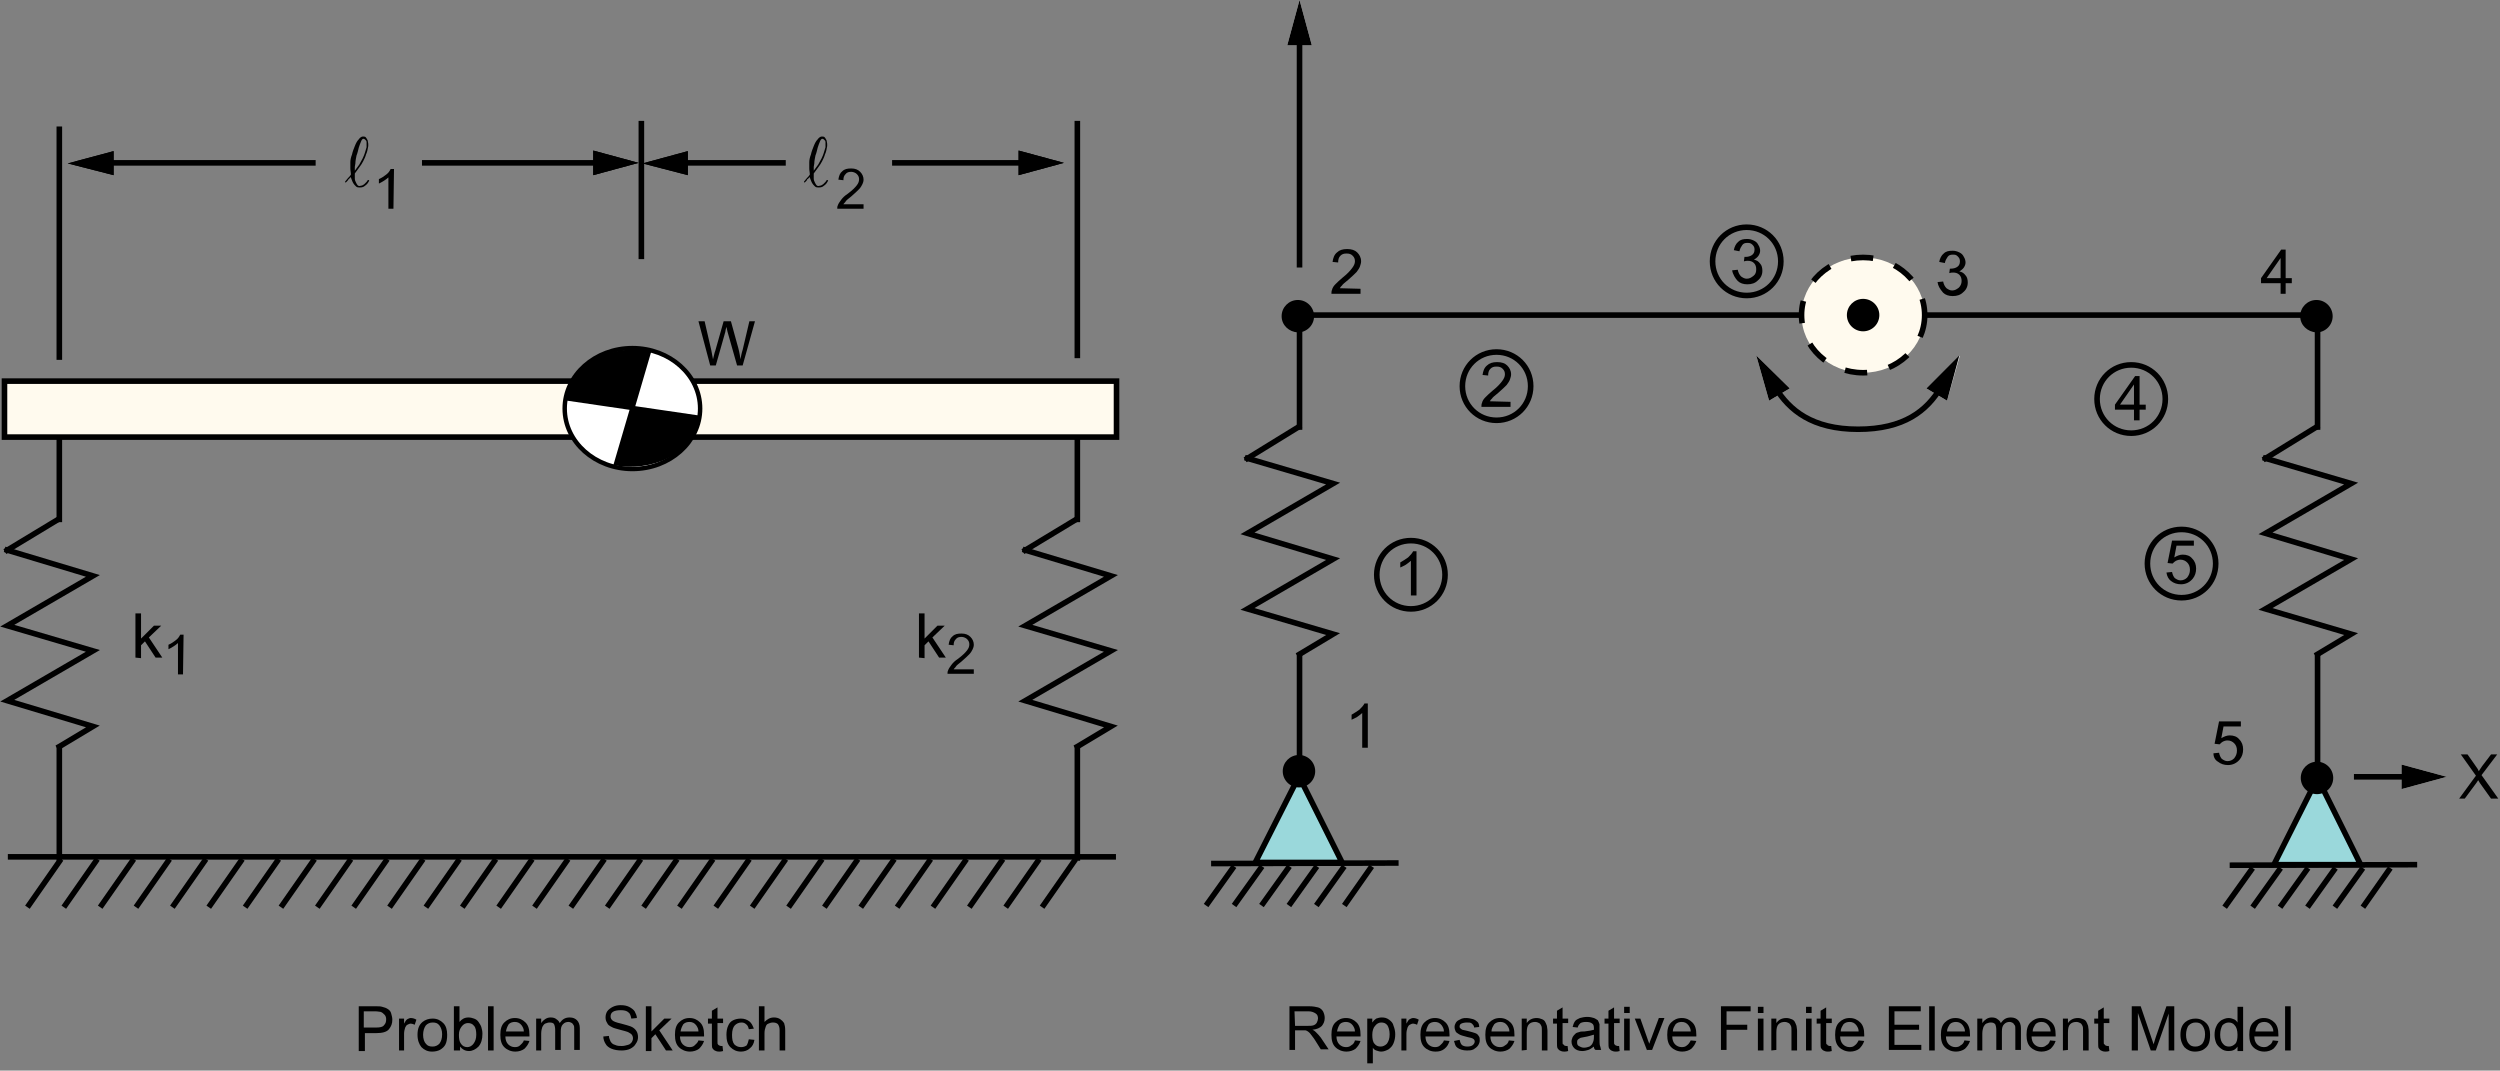 <?xml version="1.0" encoding="utf-8"?>
<!-- Generator: Adobe Illustrator 17.1.0, SVG Export Plug-In . SVG Version: 6.00 Build 0)  -->

<svg version="1.1" id="Layer_1" xmlns="http://www.w3.org/2000/svg" xmlns:xlink="http://www.w3.org/1999/xlink" x="0px" y="0px"
	 width="446.7px" height="191.3px" viewBox="0 0 446.7 191.3" enable-background="new 0 0 446.7 191.3" xml:space="preserve">
<rect x="0" y="0" width="446.7" height="191.3" fill="#808080" stroke="none"/>
<g enable-background="new    ">
	<path d="M230.4,187.7v-7.9h3.5c0.7,0,1.2,0.1,1.6,0.2s0.7,0.4,0.9,0.7c0.2,0.4,0.3,0.8,0.3,1.2c0,0.6-0.2,1-0.5,1.4
		c-0.4,0.4-0.9,0.6-1.7,0.7c0.3,0.1,0.5,0.3,0.6,0.4c0.3,0.3,0.6,0.6,0.9,1l1.4,2.1H236l-1-1.6c-0.3-0.5-0.6-0.8-0.8-1.1
		s-0.4-0.4-0.5-0.5c-0.2-0.1-0.3-0.2-0.5-0.2c-0.1,0-0.3,0-0.6,0h-1.2v3.5h-1V187.7z M231.4,183.3h2.2c0.5,0,0.8,0,1.1-0.1
		s0.5-0.3,0.6-0.5s0.2-0.5,0.2-0.7c0-0.4-0.1-0.7-0.4-0.9c-0.3-0.2-0.7-0.4-1.3-0.4h-2.5L231.4,183.3L231.4,183.3z"/>
	<path d="M242.1,185.9l1,0.1c-0.2,0.6-0.5,1-0.9,1.4c-0.4,0.3-1,0.5-1.6,0.5c-0.8,0-1.5-0.3-2-0.8s-0.7-1.2-0.7-2.2s0.2-1.7,0.7-2.2
		s1.1-0.8,1.9-0.8c0.8,0,1.4,0.3,1.9,0.8s0.7,1.2,0.7,2.2c0,0.1,0,0.1,0,0.3h-4.3c0,0.6,0.2,1.1,0.5,1.4c0.3,0.3,0.7,0.5,1.2,0.5
		c0.4,0,0.7-0.1,0.9-0.3C241.8,186.6,242,186.3,242.1,185.9z M238.9,184.3h3.2c0-0.5-0.2-0.8-0.4-1.1c-0.3-0.4-0.7-0.6-1.2-0.6
		c-0.4,0-0.8,0.1-1.1,0.4C239.1,183.5,239,183.8,238.9,184.3z"/>
	<path d="M244.3,189.9V182h0.9v0.7c0.2-0.3,0.4-0.5,0.7-0.7c0.3-0.1,0.6-0.2,1-0.2c0.5,0,0.9,0.1,1.3,0.4s0.7,0.6,0.8,1.1
		c0.2,0.5,0.3,1,0.3,1.5c0,0.6-0.1,1.1-0.3,1.6s-0.5,0.8-0.9,1.1c-0.4,0.2-0.8,0.4-1.3,0.4c-0.3,0-0.6-0.1-0.9-0.2s-0.5-0.3-0.6-0.5
		v2.8h-1V189.9z M245.2,184.9c0,0.7,0.1,1.3,0.4,1.6c0.3,0.4,0.7,0.5,1.1,0.5c0.4,0,0.8-0.2,1.1-0.5c0.3-0.4,0.5-0.9,0.5-1.7
		c0-0.7-0.2-1.3-0.4-1.6c-0.3-0.4-0.7-0.5-1.1-0.5c-0.4,0-0.8,0.2-1.1,0.6C245.4,183.6,245.2,184.2,245.2,184.9z"/>
	<path d="M250.4,187.7V182h0.9v0.9c0.2-0.4,0.4-0.7,0.6-0.8s0.4-0.2,0.6-0.2c0.3,0,0.7,0.1,1,0.3l-0.3,0.9c-0.2-0.1-0.5-0.2-0.7-0.2
		s-0.4,0.1-0.6,0.2c-0.2,0.1-0.3,0.3-0.4,0.5c-0.1,0.3-0.2,0.7-0.2,1.1v3H250.4z"/>
	<path d="M258,185.9l1,0.1c-0.2,0.6-0.4,1-0.9,1.4s-1,0.5-1.6,0.5c-0.8,0-1.5-0.3-2-0.8s-0.7-1.2-0.7-2.2s0.2-1.7,0.7-2.2
		s1.1-0.8,1.9-0.8s1.4,0.3,1.9,0.8s0.7,1.2,0.7,2.2c0,0.1,0,0.1,0,0.3h-4.3c0,0.6,0.2,1.1,0.5,1.4c0.3,0.3,0.7,0.5,1.2,0.5
		c0.4,0,0.7-0.1,0.9-0.3S257.9,186.3,258,185.9z M254.8,184.3h3.2c0-0.5-0.2-0.8-0.4-1.1c-0.3-0.4-0.7-0.6-1.2-0.6
		c-0.4,0-0.8,0.1-1.1,0.4C255,183.5,254.9,183.8,254.8,184.3z"/>
	<path d="M259.8,186l1-0.2c0.1,0.4,0.2,0.7,0.4,0.9c0.2,0.2,0.6,0.3,1,0.3s0.8-0.1,1-0.3s0.3-0.4,0.3-0.6c0-0.2-0.1-0.4-0.3-0.5
		c-0.1-0.1-0.5-0.2-1-0.3c-0.7-0.2-1.2-0.3-1.5-0.5s-0.5-0.3-0.6-0.5s-0.2-0.5-0.2-0.8s0.1-0.5,0.2-0.7s0.3-0.4,0.5-0.5
		s0.4-0.2,0.6-0.3c0.3-0.1,0.5-0.1,0.8-0.1c0.4,0,0.8,0.1,1.2,0.2c0.3,0.1,0.6,0.3,0.8,0.5c0.2,0.2,0.3,0.5,0.3,0.9l-0.9,0.1
		c0-0.3-0.2-0.5-0.4-0.7s-0.5-0.2-0.9-0.2s-0.8,0.1-1,0.2c-0.2,0.1-0.3,0.3-0.3,0.5c0,0.1,0,0.2,0.1,0.3s0.2,0.2,0.4,0.3
		c0.1,0,0.4,0.1,0.9,0.2c0.7,0.2,1.2,0.3,1.4,0.4c0.3,0.1,0.5,0.3,0.6,0.5c0.2,0.2,0.2,0.5,0.2,0.8s-0.1,0.6-0.3,0.9
		c-0.2,0.3-0.5,0.5-0.8,0.7c-0.4,0.2-0.8,0.2-1.2,0.2c-0.7,0-1.3-0.2-1.7-0.5S260,186.6,259.8,186z"/>
	<path d="M269.6,185.9l1,0.1c-0.2,0.6-0.5,1-0.9,1.4c-0.4,0.3-1,0.5-1.6,0.5c-0.8,0-1.5-0.3-2-0.8s-0.7-1.2-0.7-2.2s0.2-1.7,0.7-2.2
		s1.1-0.8,1.9-0.8s1.4,0.3,1.9,0.8s0.7,1.2,0.7,2.2c0,0.1,0,0.1,0,0.3h-4.3c0,0.6,0.2,1.1,0.5,1.4c0.3,0.3,0.7,0.5,1.2,0.5
		c0.4,0,0.7-0.1,0.9-0.3C269.3,186.6,269.5,186.3,269.6,185.9z M266.5,184.3h3.2c0-0.5-0.2-0.8-0.4-1.1c-0.3-0.4-0.7-0.6-1.2-0.6
		c-0.4,0-0.8,0.1-1.1,0.4C266.7,183.5,266.5,183.8,266.5,184.3z"/>
	<path d="M271.9,187.7V182h0.9v0.8c0.4-0.6,1-0.9,1.8-0.9c0.3,0,0.7,0.1,0.9,0.2c0.3,0.1,0.5,0.3,0.6,0.5s0.2,0.4,0.3,0.7
		c0,0.2,0.1,0.5,0.1,0.9v3.5h-1v-3.5c0-0.4,0-0.7-0.1-0.9s-0.2-0.4-0.4-0.5c-0.2-0.1-0.4-0.2-0.7-0.2c-0.4,0-0.8,0.1-1.1,0.4
		c-0.3,0.3-0.4,0.8-0.4,1.5v3.1L271.9,187.7L271.9,187.7z"/>
	<path d="M280.1,186.9l0.1,0.9c-0.3,0.1-0.5,0.1-0.7,0.1c-0.4,0-0.6-0.1-0.8-0.2c-0.2-0.1-0.3-0.3-0.4-0.4c-0.1-0.2-0.1-0.6-0.1-1.1
		v-3.3h-0.7V182h0.7v-1.4l1-0.6v2h1v0.8h-1v3.3c0,0.3,0,0.5,0.1,0.5s0.1,0.1,0.2,0.2c0.1,0,0.2,0.1,0.3,0.1
		C279.8,186.9,279.9,186.9,280.1,186.9z"/>
	<path d="M284.8,187c-0.4,0.3-0.7,0.5-1,0.6s-0.7,0.2-1.1,0.2c-0.6,0-1.1-0.2-1.4-0.5s-0.5-0.7-0.5-1.2c0-0.3,0.1-0.5,0.2-0.8
		c0.1-0.2,0.3-0.4,0.5-0.6s0.4-0.2,0.7-0.3c0.2-0.1,0.5-0.1,0.9-0.1c0.8-0.1,1.4-0.2,1.7-0.3c0-0.1,0-0.2,0-0.3
		c0-0.4-0.1-0.7-0.3-0.8c-0.2-0.2-0.6-0.3-1.1-0.3s-0.8,0.1-1,0.2c-0.2,0.2-0.4,0.4-0.5,0.8l-0.9-0.1c0.1-0.4,0.2-0.7,0.4-1
		s0.5-0.4,0.9-0.6c0.4-0.1,0.8-0.2,1.3-0.2s0.9,0.1,1.2,0.2s0.5,0.3,0.7,0.4c0.1,0.2,0.2,0.4,0.3,0.7c0,0.2,0,0.5,0,0.9v1.3
		c0,0.9,0,1.5,0.1,1.7s0.1,0.5,0.2,0.7h-1C284.9,187.5,284.8,187.3,284.8,187z M284.7,184.9c-0.4,0.1-0.9,0.3-1.6,0.4
		c-0.4,0.1-0.7,0.1-0.8,0.2c-0.2,0.1-0.3,0.2-0.4,0.3s-0.1,0.3-0.1,0.5c0,0.3,0.1,0.5,0.3,0.6s0.5,0.3,0.9,0.3s0.7-0.1,1-0.2
		c0.3-0.2,0.5-0.4,0.6-0.7c0.1-0.2,0.2-0.5,0.2-1v-0.4H284.7z"/>
	<path d="M289.3,186.9l0.1,0.9c-0.3,0.1-0.5,0.1-0.7,0.1c-0.4,0-0.6-0.1-0.8-0.2c-0.2-0.1-0.3-0.3-0.4-0.4c-0.1-0.2-0.1-0.6-0.1-1.1
		v-3.3h-0.7V182h0.7v-1.4l1-0.6v2h1v0.8h-1v3.3c0,0.3,0,0.5,0.1,0.5c0,0.1,0.1,0.1,0.2,0.2c0.1,0,0.2,0.1,0.3,0.1
		C289,186.9,289.1,186.9,289.3,186.9z"/>
	<path d="M290.2,181v-1.1h1v1.1H290.2z M290.2,187.7V182h1v5.7H290.2z"/>
	<path d="M294.3,187.7l-2.2-5.7h1l1.2,3.4c0.1,0.4,0.3,0.8,0.4,1.1c0.1-0.3,0.2-0.7,0.4-1.1l1.3-3.5h1l-2.2,5.7h-0.9V187.7z"/>
	<path d="M302.1,185.9l1,0.1c-0.2,0.6-0.5,1-0.9,1.4c-0.4,0.3-1,0.5-1.6,0.5c-0.8,0-1.5-0.3-2-0.8s-0.7-1.2-0.7-2.2s0.2-1.7,0.7-2.2
		s1.1-0.8,1.9-0.8s1.4,0.3,1.9,0.8s0.7,1.2,0.7,2.2c0,0.1,0,0.1,0,0.3h-4.3c0,0.6,0.2,1.1,0.5,1.4c0.3,0.3,0.7,0.5,1.2,0.5
		c0.4,0,0.7-0.1,0.9-0.3C301.7,186.6,301.9,186.3,302.1,185.9z M298.9,184.3h3.2c0-0.5-0.2-0.8-0.4-1.1c-0.3-0.4-0.7-0.6-1.2-0.6
		c-0.4,0-0.8,0.1-1.1,0.4C299.1,183.5,298.9,183.8,298.9,184.3z"/>
	<path d="M307.5,187.7v-7.9h5.3v0.9h-4.3v2.4h3.7v0.9h-3.7v3.6h-1V187.7z"/>
	<path d="M314.1,181v-1.1h1v1.1H314.1z M314.1,187.7V182h1v5.7H314.1z"/>
	<path d="M316.5,187.7V182h0.9v0.8c0.4-0.6,1-0.9,1.8-0.9c0.3,0,0.7,0.1,0.9,0.2c0.3,0.1,0.5,0.3,0.6,0.5s0.2,0.4,0.3,0.7
		c0,0.2,0.1,0.5,0.1,0.9v3.5h-1v-3.5c0-0.4,0-0.7-0.1-0.9s-0.2-0.4-0.4-0.5c-0.2-0.1-0.4-0.2-0.7-0.2c-0.4,0-0.8,0.1-1.1,0.4
		c-0.3,0.3-0.4,0.8-0.4,1.5v3.1L316.5,187.7L316.5,187.7z"/>
	<path d="M322.7,181v-1.1h1v1.1H322.7z M322.7,187.7V182h1v5.7H322.7z"/>
	<path d="M327.2,186.9l0.1,0.9c-0.3,0.1-0.5,0.1-0.7,0.1c-0.4,0-0.6-0.1-0.8-0.2c-0.2-0.1-0.3-0.3-0.4-0.4s-0.1-0.6-0.1-1.1v-3.3
		h-0.7V182h0.7v-1.4l1-0.6v2h1v0.8h-1v3.3c0,0.3,0,0.5,0.1,0.5s0.1,0.1,0.2,0.2c0.1,0,0.2,0.1,0.3,0.1
		C326.9,186.9,327,186.9,327.2,186.9z"/>
	<path d="M332.1,185.9l1,0.1c-0.2,0.6-0.5,1-0.9,1.4c-0.4,0.3-1,0.5-1.6,0.5c-0.8,0-1.5-0.3-2-0.8s-0.7-1.2-0.7-2.2s0.2-1.7,0.7-2.2
		s1.1-0.8,1.9-0.8s1.4,0.3,1.9,0.8s0.7,1.2,0.7,2.2c0,0.1,0,0.1,0,0.3h-4.3c0,0.6,0.2,1.1,0.5,1.4c0.3,0.3,0.7,0.5,1.2,0.5
		c0.4,0,0.7-0.1,0.9-0.3C331.7,186.6,331.9,186.3,332.1,185.9z M328.9,184.3h3.2c0-0.5-0.2-0.8-0.4-1.1c-0.3-0.4-0.7-0.6-1.2-0.6
		c-0.4,0-0.8,0.1-1.1,0.4C329.1,183.5,328.9,183.8,328.9,184.3z"/>
	<path d="M337.5,187.7v-7.9h5.7v0.9h-4.7v2.4h4.4v0.9h-4.4v2.7h4.8v0.9h-5.8V187.7z"/>
	<path d="M344.7,187.7v-7.9h1v7.9H344.7z"/>
	<path d="M351,185.9l1,0.1c-0.2,0.6-0.5,1-0.9,1.4c-0.4,0.3-1,0.5-1.6,0.5c-0.8,0-1.5-0.3-2-0.8s-0.7-1.2-0.7-2.2s0.2-1.7,0.7-2.2
		s1.1-0.8,1.9-0.8s1.4,0.3,1.9,0.8s0.7,1.2,0.7,2.2c0,0.1,0,0.1,0,0.3h-4.3c0,0.6,0.2,1.1,0.5,1.4c0.3,0.3,0.7,0.5,1.2,0.5
		c0.4,0,0.7-0.1,0.9-0.3C350.7,186.6,350.9,186.3,351,185.9z M347.9,184.3h3.2c0-0.5-0.2-0.8-0.4-1.1c-0.3-0.4-0.7-0.6-1.2-0.6
		c-0.4,0-0.8,0.1-1.1,0.4C348.1,183.5,347.9,183.8,347.9,184.3z"/>
	<path d="M353.3,187.7V182h0.9v0.8c0.2-0.3,0.4-0.5,0.7-0.7c0.3-0.2,0.6-0.3,1-0.3s0.8,0.1,1,0.3c0.3,0.2,0.5,0.4,0.6,0.7
		c0.5-0.7,1-1,1.8-1c0.6,0,1,0.2,1.3,0.5s0.5,0.8,0.5,1.4v3.9h-1V184c0-0.4,0-0.7-0.1-0.8s-0.2-0.3-0.3-0.4
		c-0.2-0.1-0.4-0.2-0.6-0.2c-0.4,0-0.7,0.1-1,0.4c-0.3,0.3-0.4,0.7-0.4,1.3v3.3h-1V184c0-0.4-0.1-0.8-0.2-1
		c-0.2-0.2-0.4-0.3-0.8-0.3c-0.3,0-0.5,0.1-0.8,0.2c-0.2,0.1-0.4,0.4-0.5,0.6c-0.1,0.3-0.2,0.7-0.2,1.2v3H353.3z"/>
	<path d="M366.3,185.9l1,0.1c-0.2,0.6-0.5,1-0.9,1.4c-0.4,0.3-1,0.5-1.6,0.5c-0.8,0-1.5-0.3-2-0.8s-0.7-1.2-0.7-2.2s0.2-1.7,0.7-2.2
		s1.1-0.8,1.9-0.8s1.4,0.3,1.9,0.8s0.7,1.2,0.7,2.2c0,0.1,0,0.1,0,0.3H363c0,0.6,0.2,1.1,0.5,1.4c0.3,0.3,0.7,0.5,1.2,0.5
		c0.4,0,0.7-0.1,0.9-0.3C366,186.6,366.2,186.3,366.3,185.9z M363.2,184.3h3.2c0-0.5-0.2-0.8-0.4-1.1c-0.3-0.4-0.7-0.6-1.2-0.6
		c-0.4,0-0.8,0.1-1.1,0.4C363.4,183.5,363.2,183.8,363.2,184.3z"/>
	<path d="M368.6,187.7V182h0.9v0.8c0.4-0.6,1-0.9,1.8-0.9c0.3,0,0.7,0.1,0.9,0.2c0.3,0.1,0.5,0.3,0.6,0.5s0.2,0.4,0.3,0.7
		c0,0.2,0.1,0.5,0.1,0.9v3.5h-1v-3.5c0-0.4,0-0.7-0.1-0.9s-0.2-0.4-0.4-0.5c-0.2-0.1-0.4-0.2-0.7-0.2c-0.4,0-0.8,0.1-1.1,0.4
		c-0.3,0.3-0.4,0.8-0.4,1.5v3.1L368.6,187.7L368.6,187.7z"/>
	<path d="M376.8,186.9l0.1,0.9c-0.3,0.1-0.5,0.1-0.7,0.1c-0.4,0-0.6-0.1-0.8-0.2c-0.2-0.1-0.3-0.3-0.4-0.4s-0.1-0.6-0.1-1.1v-3.3
		h-0.7V182h0.7v-1.4l1-0.6v2h1v0.8h-1v3.3c0,0.3,0,0.5,0.1,0.5s0.1,0.1,0.2,0.2c0.1,0,0.2,0.1,0.3,0.1
		C376.5,186.9,376.6,186.9,376.8,186.9z"/>
	<path d="M380.9,187.7v-7.9h1.6l1.9,5.6c0.2,0.5,0.3,0.9,0.4,1.2c0.1-0.3,0.2-0.7,0.4-1.3l1.9-5.5h1.4v7.9h-1v-6.6l-2.3,6.6h-0.9
		L382,181v6.7H380.9z"/>
	<path d="M389.6,184.9c0-1.1,0.3-1.8,0.9-2.3c0.5-0.4,1.1-0.6,1.8-0.6c0.8,0,1.4,0.3,1.9,0.8s0.7,1.2,0.7,2.1c0,0.7-0.1,1.3-0.3,1.7
		c-0.2,0.4-0.5,0.7-1,1c-0.4,0.2-0.9,0.3-1.4,0.3c-0.8,0-1.4-0.3-1.9-0.8C389.9,186.6,389.6,185.9,389.6,184.9z M390.6,184.9
		c0,0.7,0.2,1.3,0.5,1.6c0.3,0.4,0.7,0.5,1.2,0.5s0.9-0.2,1.2-0.5c0.3-0.4,0.5-0.9,0.5-1.7c0-0.7-0.2-1.2-0.5-1.6
		c-0.3-0.4-0.7-0.5-1.2-0.5s-0.9,0.2-1.2,0.5S390.6,184.2,390.6,184.9z"/>
	<path d="M399.8,187.7V187c-0.4,0.6-0.9,0.8-1.6,0.8c-0.5,0-0.9-0.1-1.3-0.4s-0.7-0.6-0.9-1c-0.2-0.5-0.3-1-0.3-1.5
		c0-0.6,0.1-1.1,0.3-1.5c0.2-0.5,0.5-0.8,0.9-1.1c0.4-0.2,0.8-0.4,1.3-0.4c0.3,0,0.7,0.1,0.9,0.2c0.3,0.1,0.5,0.3,0.7,0.6v-2.8h1
		v7.9h-1V187.7z M396.7,184.9c0,0.7,0.2,1.3,0.5,1.6c0.3,0.4,0.7,0.5,1.1,0.5s0.8-0.2,1.1-0.5s0.4-0.9,0.4-1.6
		c0-0.8-0.2-1.4-0.5-1.7c-0.3-0.4-0.7-0.5-1.1-0.5s-0.8,0.2-1.1,0.5C396.9,183.6,396.7,184.1,396.7,184.9z"/>
	<path d="M406.1,185.9l1,0.1c-0.2,0.6-0.5,1-0.9,1.4c-0.4,0.3-1,0.5-1.6,0.5c-0.8,0-1.5-0.3-2-0.8s-0.7-1.2-0.7-2.2s0.2-1.7,0.7-2.2
		s1.1-0.8,1.9-0.8s1.4,0.3,1.9,0.8s0.7,1.2,0.7,2.2c0,0.1,0,0.1,0,0.3h-4.3c0,0.6,0.2,1.1,0.5,1.4c0.3,0.3,0.7,0.5,1.2,0.5
		c0.4,0,0.7-0.1,0.9-0.3C405.8,186.6,406,186.3,406.1,185.9z M403,184.3h3.2c0-0.5-0.2-0.8-0.4-1.1c-0.3-0.4-0.7-0.6-1.2-0.6
		c-0.4,0-0.8,0.1-1.1,0.4C403.2,183.5,403,183.8,403,184.3z"/>
	<path d="M408.3,187.7v-7.9h1v7.9H408.3z"/>
</g>
<g enable-background="new    ">
	<path d="M64.1,187.7v-7.9h3c0.5,0,0.9,0,1.2,0.1c0.4,0.1,0.7,0.2,1,0.4s0.5,0.4,0.6,0.8s0.2,0.7,0.2,1.1c0,0.7-0.2,1.2-0.6,1.7
		s-1.2,0.7-2.3,0.7h-2v3.2h-1.1V187.7z M65.2,183.6h2c0.7,0,1.2-0.1,1.4-0.4c0.3-0.3,0.4-0.6,0.4-1.1c0-0.3-0.1-0.6-0.3-0.8
		c-0.2-0.2-0.4-0.4-0.7-0.5c-0.2,0-0.5-0.1-1-0.1h-2v2.9H65.2z"/>
	<path d="M71.3,187.7V182h0.9v0.9c0.2-0.4,0.4-0.7,0.6-0.8s0.4-0.2,0.6-0.2c0.3,0,0.7,0.1,1,0.3l-0.3,0.9c-0.2-0.1-0.5-0.2-0.7-0.2
		s-0.4,0.1-0.6,0.2c-0.2,0.1-0.3,0.3-0.4,0.5c-0.1,0.3-0.2,0.7-0.2,1.1v3H71.3z"/>
	<path d="M74.6,184.9c0-1.1,0.3-1.8,0.9-2.3c0.5-0.4,1.1-0.6,1.8-0.6c0.8,0,1.4,0.3,1.9,0.8s0.7,1.2,0.7,2.1c0,0.7-0.1,1.3-0.3,1.7
		c-0.2,0.4-0.5,0.7-1,1c-0.4,0.2-0.9,0.3-1.4,0.3c-0.8,0-1.4-0.3-1.9-0.8C74.9,186.6,74.6,185.9,74.6,184.9z M75.6,184.9
		c0,0.7,0.2,1.3,0.5,1.6c0.3,0.4,0.7,0.5,1.2,0.5s0.9-0.2,1.2-0.5c0.3-0.4,0.5-0.9,0.5-1.7c0-0.7-0.2-1.2-0.5-1.6s-0.7-0.5-1.2-0.5
		s-0.9,0.2-1.2,0.5C75.8,183.6,75.6,184.2,75.6,184.9z"/>
	<path d="M82,187.7h-0.9v-7.9h1v2.8c0.4-0.5,0.9-0.8,1.6-0.8c0.4,0,0.7,0.1,1,0.2s0.6,0.3,0.8,0.6c0.2,0.3,0.4,0.6,0.5,0.9
		c0.1,0.4,0.2,0.7,0.2,1.2c0,1-0.2,1.7-0.7,2.3c-0.5,0.5-1.1,0.8-1.7,0.8c-0.7,0-1.2-0.3-1.6-0.8v0.7H82z M82,184.9
		c0,0.7,0.1,1.2,0.3,1.5c0.3,0.5,0.7,0.7,1.2,0.7c0.4,0,0.8-0.2,1.1-0.6c0.3-0.4,0.5-0.9,0.5-1.6c0-0.7-0.1-1.3-0.4-1.6
		c-0.3-0.4-0.7-0.5-1.1-0.5s-0.8,0.2-1.1,0.6S82,184.2,82,184.9z"/>
	<path d="M87.2,187.7v-7.9h1v7.9H87.2z"/>
	<path d="M93.6,185.9l1,0.1c-0.2,0.6-0.5,1-0.9,1.4c-0.4,0.3-1,0.5-1.6,0.5c-0.8,0-1.5-0.3-2-0.8s-0.7-1.2-0.7-2.2s0.2-1.7,0.7-2.2
		s1.1-0.8,1.9-0.8s1.4,0.3,1.9,0.8s0.7,1.2,0.7,2.2c0,0.1,0,0.1,0,0.3h-4.3c0,0.6,0.2,1.1,0.5,1.4c0.3,0.3,0.7,0.5,1.2,0.5
		c0.4,0,0.7-0.1,0.9-0.3S93.5,186.3,93.6,185.9z M90.4,184.3h3.2c0-0.5-0.2-0.8-0.4-1.1c-0.3-0.4-0.7-0.6-1.2-0.6
		c-0.4,0-0.8,0.1-1.1,0.4C90.6,183.5,90.5,183.8,90.4,184.3z"/>
	<path d="M95.8,187.7V182h0.9v0.8c0.2-0.3,0.4-0.5,0.7-0.7c0.3-0.2,0.6-0.3,1-0.3s0.8,0.1,1,0.3c0.3,0.2,0.5,0.4,0.6,0.7
		c0.5-0.7,1-1,1.8-1c0.6,0,1,0.2,1.3,0.5s0.5,0.8,0.5,1.4v3.9h-1V184c0-0.4,0-0.7-0.1-0.8c-0.1-0.2-0.2-0.3-0.3-0.4
		c-0.2-0.1-0.4-0.2-0.6-0.2c-0.4,0-0.7,0.1-1,0.4c-0.3,0.3-0.4,0.7-0.4,1.3v3.3h-1V184c0-0.4-0.1-0.8-0.2-1s-0.4-0.3-0.8-0.3
		c-0.3,0-0.5,0.1-0.8,0.2c-0.2,0.1-0.4,0.4-0.5,0.6c-0.1,0.3-0.2,0.7-0.2,1.2v3H95.8z"/>
	<path d="M107.8,185.2l1-0.1c0,0.4,0.2,0.7,0.3,1c0.2,0.3,0.4,0.5,0.8,0.6c0.4,0.2,0.8,0.2,1.2,0.2c0.4,0,0.7-0.1,1.1-0.2
		s0.5-0.3,0.7-0.5c0.1-0.2,0.2-0.4,0.2-0.7c0-0.2-0.1-0.5-0.2-0.6c-0.1-0.2-0.4-0.3-0.7-0.5c-0.2-0.1-0.7-0.2-1.4-0.4
		s-1.2-0.3-1.5-0.5c-0.4-0.2-0.7-0.4-0.8-0.7c-0.2-0.3-0.3-0.6-0.3-1s0.1-0.8,0.3-1.1c0.2-0.3,0.6-0.6,1-0.8s0.9-0.3,1.4-0.3
		c0.6,0,1.1,0.1,1.5,0.3s0.8,0.5,1,0.8c0.2,0.4,0.4,0.8,0.4,1.2l-1,0.1c-0.1-0.5-0.2-0.9-0.5-1.1c-0.3-0.3-0.8-0.4-1.4-0.4
		s-1.1,0.1-1.4,0.3s-0.4,0.5-0.4,0.8s0.1,0.5,0.3,0.7c0.2,0.2,0.7,0.4,1.6,0.6c0.8,0.2,1.4,0.4,1.7,0.5c0.5,0.2,0.8,0.5,1,0.8
		s0.3,0.7,0.3,1.1c0,0.4-0.1,0.8-0.4,1.2c-0.2,0.4-0.6,0.7-1,0.9s-1,0.3-1.5,0.3c-0.7,0-1.3-0.1-1.8-0.3s-0.9-0.5-1.1-0.9
		C108,186.2,107.8,185.7,107.8,185.2z"/>
	<path d="M115.4,187.7v-7.9h1v4.5l2.3-2.3h1.3l-2.2,2.1l2.4,3.6H119l-1.9-2.9l-0.7,0.7v2.3h-1V187.7z"/>
	<path d="M124.8,185.9l1,0.1c-0.2,0.6-0.5,1-0.9,1.4c-0.4,0.3-1,0.5-1.6,0.5c-0.8,0-1.5-0.3-2-0.8s-0.7-1.2-0.7-2.2s0.2-1.7,0.7-2.2
		s1.1-0.8,1.9-0.8s1.4,0.3,1.9,0.8s0.7,1.2,0.7,2.2c0,0.1,0,0.1,0,0.3h-4.3c0,0.6,0.2,1.1,0.5,1.4c0.3,0.3,0.7,0.5,1.2,0.5
		c0.4,0,0.7-0.1,0.9-0.3S124.7,186.3,124.8,185.9z M121.6,184.3h3.2c0-0.5-0.2-0.8-0.4-1.1c-0.3-0.4-0.7-0.6-1.2-0.6
		c-0.4,0-0.8,0.1-1.1,0.4C121.8,183.5,121.7,183.8,121.6,184.3z"/>
	<path d="M129.1,186.9l0.1,0.9c-0.3,0.1-0.5,0.1-0.7,0.1c-0.4,0-0.6-0.1-0.8-0.2c-0.2-0.1-0.3-0.3-0.4-0.4s-0.1-0.6-0.1-1.1v-3.3
		h-0.7V182h0.7v-1.4l1-0.6v2h1v0.8h-1v3.3c0,0.3,0,0.5,0.1,0.5c0,0.1,0.1,0.1,0.2,0.2c0.1,0,0.2,0.1,0.3,0.1
		C128.8,186.9,129,186.9,129.1,186.9z"/>
	<path d="M133.8,185.7l1,0.1c-0.1,0.7-0.4,1.2-0.8,1.5c-0.4,0.4-1,0.6-1.6,0.6c-0.8,0-1.4-0.3-1.9-0.8s-0.7-1.2-0.7-2.2
		c0-0.6,0.1-1.2,0.3-1.6c0.2-0.5,0.5-0.8,0.9-1s0.9-0.3,1.4-0.3c0.6,0,1.1,0.2,1.5,0.5s0.6,0.8,0.8,1.3l-0.9,0.1
		c-0.1-0.4-0.2-0.7-0.5-0.9c-0.2-0.2-0.5-0.3-0.8-0.3c-0.5,0-0.9,0.2-1.2,0.5s-0.5,0.9-0.5,1.7s0.1,1.3,0.4,1.7
		c0.3,0.3,0.7,0.5,1.2,0.5c0.4,0,0.7-0.1,1-0.3C133.6,186.5,133.7,186.1,133.8,185.7z"/>
	<path d="M135.6,187.7v-7.9h1v2.8c0.5-0.5,1-0.8,1.7-0.8c0.4,0,0.8,0.1,1.1,0.3s0.5,0.4,0.7,0.7c0.1,0.3,0.2,0.7,0.2,1.3v3.6h-1
		v-3.6c0-0.5-0.1-0.8-0.3-1.1c-0.2-0.2-0.5-0.3-0.9-0.3c-0.3,0-0.6,0.1-0.8,0.2c-0.3,0.1-0.4,0.3-0.5,0.6s-0.2,0.6-0.2,1.1v3.1
		L135.6,187.7L135.6,187.7z"/>
</g>
<g>
	<g enable-background="new    ">
		<path d="M126.9,65.3l-2.1-7.9h1.1l1.2,5.2c0.1,0.5,0.2,1.1,0.3,1.6c0.2-0.8,0.3-1.3,0.4-1.5l1.5-5.3h1.3l1.1,4
			c0.3,1,0.5,1.9,0.6,2.8c0.1-0.5,0.2-1.1,0.4-1.7l1.2-5.1h1l-2.2,7.9h-1l-1.7-6c-0.1-0.5-0.2-0.8-0.2-0.9c-0.1,0.4-0.2,0.7-0.2,0.9
			l-1.7,6H126.9z"/>
	</g>
	<g>
		<line fill="none" stroke="#000000" x1="1.4" y1="153.1" x2="199.4" y2="153.1"/>
		<g>
			<line fill="none" stroke="#000000" x1="50.2" y1="162.1" x2="56.2" y2="153.5"/>
			<line fill="none" stroke="#000000" x1="56.7" y1="162.1" x2="62.7" y2="153.5"/>
			<line fill="none" stroke="#000000" x1="63.2" y1="162.1" x2="69.2" y2="153.5"/>
			<line fill="none" stroke="#000000" x1="69.6" y1="162.1" x2="75.6" y2="153.5"/>
			<line fill="none" stroke="#000000" x1="76.1" y1="162.1" x2="82.1" y2="153.5"/>
			<line fill="none" stroke="#000000" x1="82.6" y1="162.1" x2="88.6" y2="153.5"/>
			<line fill="none" stroke="#000000" x1="89.1" y1="162.1" x2="95.1" y2="153.5"/>
			<line fill="none" stroke="#000000" x1="95.5" y1="162.1" x2="101.5" y2="153.5"/>
			<line fill="none" stroke="#000000" x1="4.9" y1="162.1" x2="10.9" y2="153.5"/>
			<line fill="none" stroke="#000000" x1="11.4" y1="162.1" x2="17.4" y2="153.5"/>
			<line fill="none" stroke="#000000" x1="17.9" y1="162.1" x2="23.9" y2="153.5"/>
			<line fill="none" stroke="#000000" x1="24.3" y1="162.1" x2="30.3" y2="153.5"/>
			<line fill="none" stroke="#000000" x1="30.8" y1="162.1" x2="36.8" y2="153.5"/>
			<line fill="none" stroke="#000000" x1="37.3" y1="162.1" x2="43.3" y2="153.5"/>
			<line fill="none" stroke="#000000" x1="43.8" y1="162.1" x2="49.8" y2="153.5"/>
			<line fill="none" stroke="#000000" x1="153.8" y1="162.1" x2="159.8" y2="153.5"/>
			<line fill="none" stroke="#000000" x1="160.3" y1="162.1" x2="166.3" y2="153.5"/>
			<line fill="none" stroke="#000000" x1="166.7" y1="162.1" x2="172.7" y2="153.5"/>
			<line fill="none" stroke="#000000" x1="173.2" y1="162.1" x2="179.2" y2="153.5"/>
			<line fill="none" stroke="#000000" x1="179.7" y1="162.1" x2="185.7" y2="153.5"/>
			<line fill="none" stroke="#000000" x1="186.2" y1="162.1" x2="192.2" y2="153.5"/>
			<line fill="none" stroke="#000000" x1="102" y1="162.1" x2="108" y2="153.5"/>
			<line fill="none" stroke="#000000" x1="108.5" y1="162.1" x2="114.5" y2="153.5"/>
			<line fill="none" stroke="#000000" x1="115" y1="162.1" x2="121" y2="153.5"/>
			<line fill="none" stroke="#000000" x1="121.4" y1="162.1" x2="127.4" y2="153.5"/>
			<line fill="none" stroke="#000000" x1="127.9" y1="162.1" x2="133.9" y2="153.5"/>
			<line fill="none" stroke="#000000" x1="134.4" y1="162.1" x2="140.4" y2="153.5"/>
			<line fill="none" stroke="#000000" x1="140.9" y1="162.1" x2="146.9" y2="153.5"/>
			<line fill="none" stroke="#000000" x1="147.3" y1="162.1" x2="153.3" y2="153.5"/>
		</g>
	</g>
	<g>
		<line fill="none" stroke="#000000" stroke-linecap="square" x1="10.6" y1="72.8" x2="10.6" y2="92.8"/>
		<line fill="none" stroke="#000000" stroke-linecap="square" x1="10.6" y1="23.1" x2="10.6" y2="63.8"/>
		<line fill="none" stroke="#000000" stroke-linecap="square" x1="10.6" y1="153.3" x2="10.6" y2="133.6"/>
		<line fill="none" stroke="#000000" stroke-linecap="square" x1="10.4" y1="92.8" x2="1.3" y2="98.3"/>
		<polyline fill="none" stroke="#000000" stroke-linecap="square" points="1.3,98.3 16.6,102.9 1.3,111.8 16.6,116.3 1.3,125.2 
			16.6,129.8 10.6,133.4 		"/>
	</g>
	<g>
		<line fill="none" stroke="#000000" stroke-linecap="square" x1="192.5" y1="72.5" x2="192.5" y2="92.8"/>
		<line fill="none" stroke="#000000" stroke-linecap="square" x1="192.5" y1="22.1" x2="192.5" y2="63.5"/>
		<line fill="none" stroke="#000000" stroke-linecap="square" x1="192.5" y1="153.3" x2="192.5" y2="133.6"/>
		<line fill="none" stroke="#000000" stroke-linecap="square" x1="192.3" y1="92.8" x2="183.2" y2="98.3"/>
		<polyline fill="none" stroke="#000000" stroke-linecap="square" points="183.2,98.3 198.5,102.9 183.2,111.8 198.5,116.3 
			183.2,125.2 198.5,129.8 192.5,133.4 		"/>
	</g>
	<rect x="0.8" y="68.1" fill="#FFFAEE" stroke="#000000" width="198.7" height="10"/>
	<g enable-background="new    ">
		<path d="M24.2,117.5v-7.9h1v4.5l2.3-2.3h1.3l-2.2,2.1l2.4,3.6h-1.2l-1.9-2.9l-0.7,0.7v2.3L24.2,117.5L24.2,117.5z"/>
	</g>
	<g enable-background="new    ">
		<path d="M32.7,120.5h-0.9v-5.6c-0.2,0.2-0.5,0.4-0.8,0.6s-0.7,0.4-0.9,0.5v-0.8c0.5-0.2,0.9-0.5,1.3-0.8s0.6-0.6,0.8-1h0.6
			L32.7,120.5L32.7,120.5z"/>
	</g>
	<g enable-background="new    ">
		<path d="M164.2,117.5v-7.9h1v4.5l2.3-2.3h1.3l-2.2,2.1l2.4,3.6h-1.2l-1.9-2.9l-0.7,0.7v2.3L164.2,117.5L164.2,117.5z"/>
	</g>
	<g enable-background="new    ">
		<path d="M174,119.6v0.8h-4.7c0-0.2,0-0.4,0.1-0.6c0.1-0.3,0.3-0.6,0.6-1s0.6-0.7,1.2-1.1c0.8-0.6,1.3-1.1,1.6-1.5s0.4-0.7,0.4-1.1
			c0-0.3-0.1-0.6-0.4-0.9c-0.2-0.2-0.6-0.4-1-0.4s-0.8,0.1-1,0.4c-0.3,0.3-0.4,0.6-0.4,1.1l-0.9-0.1c0.1-0.7,0.3-1.2,0.7-1.5
			c0.4-0.4,0.9-0.5,1.6-0.5c0.7,0,1.2,0.2,1.6,0.6s0.6,0.9,0.6,1.4c0,0.3-0.1,0.6-0.2,0.8s-0.3,0.6-0.6,0.9s-0.7,0.7-1.4,1.3
			c-0.5,0.4-0.9,0.7-1,0.9c-0.1,0.2-0.3,0.3-0.4,0.5L174,119.6L174,119.6z"/>
	</g>
	<g>
		<ellipse fill="#FFFFFF" stroke="#000000" stroke-width="0.796" stroke-linecap="square" cx="113" cy="73" rx="12.1" ry="10.8"/>
		<path stroke="#000000" stroke-width="0.796" stroke-linecap="square" d="M115.9,63c-5.9-0.9-13.5,1.6-14.5,8.2l23.2,3.4
			c-1.1,6.6-8.7,9.2-14.5,8.2L115.9,63z"/>
	</g>
	<g>
		<g>
			<line fill="none" x1="159.4" y1="29.1" x2="183.4" y2="29.1"/>
			<polygon points="182,31.3 190.1,29.1 182,26.9 			"/>
		</g>
		<g>
			<line fill="none" stroke="#000000" x1="159.4" y1="29.1" x2="183.4" y2="29.1"/>
			<polygon points="182,31.3 190.1,29.1 182,26.9 			"/>
		</g>
	</g>
	<g>
		<g>
			<line fill="none" x1="121.4" y1="29.1" x2="140.4" y2="29.1"/>
			<polygon points="122.9,27 114.8,29.2 122.9,31.3 			"/>
		</g>
		<g>
			<line fill="none" stroke="#000000" x1="121.4" y1="29.1" x2="140.4" y2="29.1"/>
			<polygon points="122.9,27 114.8,29.2 122.9,31.3 			"/>
		</g>
	</g>
	<path stroke="#000000" d="M109.4,46.1"/>
	<g>
		<g>
			<line fill="none" x1="75.4" y1="29.1" x2="107.4" y2="29.1"/>
			<polygon points="106,31.3 114.1,29.1 106,26.9 			"/>
		</g>
		<g>
			<line fill="none" stroke="#000000" x1="75.4" y1="29.1" x2="107.4" y2="29.1"/>
			<polygon points="106,31.3 114.1,29.1 106,26.9 			"/>
		</g>
	</g>
	<g>
		<g>
			<line fill="none" x1="18.8" y1="29.1" x2="56.4" y2="29.1"/>
			<polygon points="20.3,27 12.1,29.2 20.3,31.3 			"/>
		</g>
		<g>
			<line fill="none" stroke="#000000" x1="18.8" y1="29.1" x2="56.4" y2="29.1"/>
			<polygon points="20.3,27 12.1,29.2 20.3,31.3 			"/>
		</g>
	</g>
	<line fill="none" stroke="#000000" stroke-linecap="square" x1="114.6" y1="22.1" x2="114.6" y2="45.8"/>
	<g>
		<g enable-background="new    ">
			<path d="M65.4,27.6c-0.1,0.4-0.3,0.8-0.5,1.2c-0.2,0.4-0.4,0.7-0.7,1.1c-0.2,0.3-0.5,0.7-0.8,1.1c0,0.3,0,0.6,0,0.9
				s0.1,0.5,0.2,0.7c0.1,0.2,0.2,0.4,0.3,0.5c0.1,0.1,0.3,0.2,0.5,0.1c0.2,0,0.3-0.1,0.4-0.1c0.1-0.1,0.2-0.1,0.3-0.2
				c0.1-0.1,0.2-0.2,0.3-0.3c0.1-0.1,0.2-0.2,0.3-0.4c0,0,0.1-0.1,0.2,0s0.1,0.1,0,0.2c-0.2,0.4-0.4,0.6-0.7,0.8
				c-0.2,0.2-0.5,0.3-0.9,0.3c-0.3,0-0.5,0-0.7-0.2s-0.4-0.4-0.5-0.6c-0.1-0.2-0.2-0.4-0.3-0.7c-0.1-0.2-0.1-0.3-0.1-0.4
				c-0.1,0.1-0.1,0.2-0.2,0.2c-0.1,0.1-0.1,0.2-0.2,0.2c-0.1,0.1-0.1,0.2-0.2,0.3c-0.1,0.1-0.2,0.2-0.3,0.3l0,0c0,0,0,0-0.1,0
				c0-0.1-0.1-0.1,0-0.2c0.2-0.2,0.3-0.4,0.5-0.6s0.4-0.4,0.5-0.6c0-0.4-0.1-0.7-0.1-1.1s0-0.7,0-1.1s0.1-0.9,0.3-1.4
				c0.1-0.5,0.3-1,0.5-1.5s0.4-0.9,0.7-1.2c0.2-0.3,0.5-0.5,0.7-0.5c0.3,0,0.5,0,0.6,0.2c0.1,0.1,0.2,0.3,0.3,0.5
				c0,0.2,0.1,0.4,0.1,0.6s0,0.3,0,0.4C65.7,26.7,65.6,27.2,65.4,27.6z M65.5,25.9c0-0.2,0-0.3,0-0.5s-0.1-0.3-0.2-0.4
				s-0.2-0.2-0.4-0.2c-0.1,0-0.3,0.2-0.4,0.5s-0.3,0.7-0.4,1.1s-0.2,0.9-0.4,1.4c-0.1,0.5-0.2,1-0.2,1.4c0,0.2-0.1,0.4-0.1,0.6
				s0,0.5,0,0.7c0.3-0.4,0.6-0.8,0.8-1.1c0.2-0.4,0.4-0.7,0.6-1.1s0.3-0.7,0.4-1s0.2-0.7,0.3-1C65.5,26.2,65.5,26,65.5,25.9z"/>
		</g>
	</g>
	<g>
		<g enable-background="new    ">
			<path d="M147.4,27.6c-0.1,0.4-0.3,0.8-0.5,1.2c-0.2,0.4-0.4,0.7-0.7,1.1c-0.2,0.3-0.5,0.7-0.8,1.1c0,0.3,0,0.6,0,0.9
				s0.1,0.5,0.2,0.7c0.1,0.2,0.2,0.4,0.3,0.5s0.3,0.2,0.5,0.1c0.2,0,0.3-0.1,0.4-0.1c0.1-0.1,0.2-0.1,0.3-0.2
				c0.1-0.1,0.2-0.2,0.3-0.3s0.2-0.2,0.3-0.4c0,0,0.1-0.1,0.2,0c0.1,0.1,0.1,0.1,0,0.2c-0.2,0.4-0.4,0.6-0.7,0.8
				c-0.2,0.2-0.5,0.3-0.9,0.3c-0.3,0-0.5,0-0.7-0.2s-0.4-0.4-0.5-0.6c-0.1-0.2-0.2-0.4-0.3-0.7c-0.1-0.2-0.1-0.3-0.1-0.4
				c-0.1,0.1-0.1,0.2-0.2,0.2c-0.1,0.1-0.1,0.2-0.2,0.2s-0.1,0.2-0.2,0.3c-0.1,0.1-0.2,0.2-0.3,0.3l0,0c0,0,0,0-0.1,0
				c0-0.1-0.1-0.1,0-0.2c0.2-0.2,0.3-0.4,0.5-0.6s0.4-0.4,0.5-0.6c0-0.4-0.1-0.7-0.1-1.1s0-0.7,0-1.1s0.1-0.9,0.3-1.4
				c0.1-0.5,0.3-1,0.5-1.5s0.4-0.9,0.7-1.2c0.2-0.3,0.5-0.5,0.7-0.5c0.3,0,0.5,0,0.6,0.2c0.1,0.1,0.2,0.3,0.3,0.5
				c0,0.2,0.1,0.4,0.1,0.6s0,0.3,0,0.4C147.7,26.7,147.6,27.2,147.4,27.6z M147.5,25.9c0-0.2,0-0.3,0-0.5s-0.1-0.3-0.2-0.4
				c-0.1-0.1-0.2-0.2-0.4-0.2c-0.1,0-0.3,0.2-0.4,0.5c-0.1,0.3-0.3,0.7-0.4,1.1c-0.1,0.4-0.2,0.9-0.4,1.4c-0.1,0.5-0.2,1-0.2,1.4
				c0,0.2-0.1,0.4-0.1,0.6s0,0.5,0,0.7c0.3-0.4,0.6-0.8,0.8-1.1c0.2-0.4,0.4-0.7,0.6-1.1c0.2-0.4,0.3-0.7,0.4-1
				c0.1-0.3,0.2-0.7,0.3-1C147.5,26.2,147.5,26,147.5,25.9z"/>
		</g>
	</g>
	<g enable-background="new    ">
		<path d="M70.3,37.3h-0.9v-5.6c-0.2,0.2-0.5,0.4-0.8,0.6s-0.7,0.4-0.9,0.5V32c0.5-0.2,0.9-0.5,1.3-0.8s0.6-0.6,0.8-1h0.6L70.3,37.3
			L70.3,37.3z"/>
	</g>
	<g enable-background="new    ">
		<path d="M154.3,36.5v0.8h-4.7c0-0.2,0-0.4,0.1-0.6c0.1-0.3,0.3-0.6,0.6-1s0.6-0.7,1.2-1.1c0.8-0.6,1.3-1.1,1.6-1.5
			s0.4-0.7,0.4-1.1c0-0.3-0.1-0.6-0.4-0.9c-0.2-0.2-0.6-0.4-1-0.4s-0.8,0.1-1,0.4c-0.3,0.3-0.4,0.6-0.4,1.1l-0.9-0.1
			c0.1-0.7,0.3-1.2,0.7-1.5c0.4-0.4,0.9-0.5,1.6-0.5c0.7,0,1.2,0.2,1.6,0.6s0.6,0.9,0.6,1.4c0,0.3-0.1,0.6-0.2,0.8s-0.3,0.6-0.6,0.9
			c-0.3,0.3-0.7,0.7-1.4,1.3c-0.5,0.4-0.9,0.7-1,0.9s-0.3,0.3-0.4,0.5C150.7,36.5,154.3,36.5,154.3,36.5z"/>
	</g>
</g>
<g enable-background="new    ">
	<path d="M244.4,133.6h-1v-6.2c-0.2,0.2-0.5,0.4-0.9,0.7c-0.4,0.2-0.7,0.4-1,0.5v-0.9c0.5-0.3,1-0.6,1.4-0.9
		c0.4-0.4,0.7-0.7,0.9-1.1h0.6V133.6z"/>
</g>
<g enable-background="new    ">
	<path d="M243.1,51.6v0.9h-5.2c0-0.2,0-0.5,0.1-0.7c0.1-0.4,0.3-0.7,0.6-1s0.7-0.7,1.3-1.2c0.9-0.7,1.4-1.3,1.7-1.7s0.5-0.8,0.5-1.2
		s-0.1-0.7-0.4-1c-0.3-0.3-0.6-0.4-1.1-0.4s-0.8,0.1-1.1,0.4c-0.3,0.3-0.4,0.7-0.4,1.2l-1-0.1c0.1-0.7,0.3-1.3,0.8-1.7
		c0.4-0.4,1-0.6,1.8-0.6s1.4,0.2,1.8,0.6c0.4,0.4,0.7,0.9,0.7,1.6c0,0.3-0.1,0.6-0.2,0.9s-0.3,0.6-0.6,1c-0.3,0.3-0.8,0.8-1.5,1.4
		c-0.6,0.5-1,0.8-1.1,1c-0.2,0.2-0.3,0.3-0.4,0.5L243.1,51.6L243.1,51.6z"/>
</g>
<g enable-background="new    ">
	<path d="M346.2,50.4l1-0.1c0.1,0.5,0.3,0.9,0.6,1.2c0.3,0.2,0.6,0.4,1,0.4c0.5,0,0.8-0.2,1.2-0.5c0.3-0.3,0.5-0.7,0.5-1.2
		c0-0.4-0.1-0.8-0.4-1.1s-0.7-0.4-1.1-0.4c-0.2,0-0.4,0-0.7,0.1l0.1-0.8c0.1,0,0.1,0,0.2,0c0.4,0,0.8-0.1,1.1-0.3
		c0.3-0.2,0.5-0.5,0.5-1c0-0.4-0.1-0.6-0.4-0.9s-0.5-0.3-0.9-0.3s-0.7,0.1-0.9,0.4s-0.4,0.6-0.5,1.1l-1-0.2c0.1-0.6,0.4-1.2,0.8-1.5
		c0.4-0.4,0.9-0.5,1.6-0.5c0.4,0,0.8,0.1,1.2,0.3c0.4,0.2,0.6,0.4,0.8,0.8c0.2,0.3,0.3,0.7,0.3,1s-0.1,0.6-0.3,0.9
		c-0.2,0.3-0.5,0.5-0.8,0.7c0.5,0.1,0.8,0.3,1.1,0.7c0.3,0.3,0.4,0.8,0.4,1.3c0,0.7-0.3,1.3-0.8,1.7c-0.5,0.5-1.1,0.7-1.9,0.7
		c-0.7,0-1.3-0.2-1.7-0.6C346.6,51.6,346.3,51.1,346.2,50.4z"/>
</g>
<g enable-background="new    ">
	<path d="M407.5,52.5v-1.9H404v-0.9l3.6-5.1h0.8v5.1h1.1v0.9h-1.1v1.9H407.5z M407.5,49.7v-3.6l-2.5,3.6H407.5z"/>
</g>
<g enable-background="new    ">
	<path d="M395.5,134.6l1-0.1c0.1,0.5,0.3,0.9,0.5,1.1c0.3,0.2,0.6,0.4,1,0.4c0.5,0,0.9-0.2,1.2-0.5c0.3-0.4,0.5-0.8,0.5-1.4
		c0-0.6-0.2-1-0.5-1.3s-0.7-0.5-1.2-0.5c-0.3,0-0.6,0.1-0.8,0.2s-0.4,0.3-0.6,0.5l-0.9-0.1l0.8-4h3.9v0.9h-3.1l-0.4,2.1
		c0.5-0.3,1-0.5,1.5-0.5c0.7,0,1.3,0.2,1.7,0.7c0.5,0.5,0.7,1.1,0.7,1.8s-0.2,1.3-0.6,1.8c-0.5,0.6-1.2,1-2.1,1
		c-0.7,0-1.3-0.2-1.8-0.6C395.8,135.8,395.5,135.3,395.5,134.6z"/>
</g>
<g enable-background="new    ">
	<path d="M439.4,142.7l3-4.1l-2.7-3.8h1.2l1.4,2c0.3,0.4,0.5,0.7,0.6,1c0.2-0.3,0.4-0.6,0.6-0.9l1.6-2.1h1.1l-2.8,3.7l3,4.2h-1.3
		l-2-2.8c-0.1-0.2-0.2-0.3-0.3-0.5c-0.2,0.3-0.3,0.5-0.4,0.6l-2,2.7L439.4,142.7L439.4,142.7z"/>
</g>
<g>
	<line fill="none" stroke="#000000" stroke-linecap="square" x1="232.2" y1="56.3" x2="232.2" y2="76.3"/>
	<g>
		<g>
			<polygon fill="#FFFFFF" points="234.4,8.1 232.2,0 230,8.1 			"/>
		</g>
		<g>
			<line fill="none" stroke="#000000" stroke-linecap="square" x1="232.2" y1="6.6" x2="232.2" y2="47.3"/>
			<polygon points="234.4,8.1 232.2,0 230,8.1 			"/>
		</g>
	</g>
	<line fill="none" stroke="#000000" stroke-linecap="square" x1="232.2" y1="136.9" x2="232.2" y2="117.2"/>
	<line fill="none" stroke="#000000" stroke-linecap="square" x1="232" y1="76.3" x2="222.9" y2="81.9"/>
	<polyline fill="none" stroke="#000000" stroke-linecap="square" points="222.9,81.9 238.2,86.4 222.9,95.3 238.2,99.9 222.9,108.8 
		238.2,113.3 232.2,116.9 	"/>
</g>
<g>
	<line fill="none" stroke="#000000" stroke-linecap="square" x1="414.1" y1="56" x2="414.1" y2="76.3"/>
	<line fill="none" stroke="#000000" stroke-linecap="square" x1="414.1" y1="136.9" x2="414.1" y2="117.2"/>
	<line fill="none" stroke="#000000" stroke-linecap="square" x1="413.9" y1="76.3" x2="404.8" y2="81.9"/>
	<polyline fill="none" stroke="#000000" stroke-linecap="square" points="404.8,81.9 420.1,86.4 404.8,95.3 420.1,99.9 404.8,108.8 
		420.1,113.3 414.1,116.9 	"/>
</g>
<line fill="none" stroke="#000000" stroke-linecap="square" x1="232.9" y1="56.3" x2="413.2" y2="56.3"/>
<path d="M229,56.5c0-1.6,1.3-2.9,2.9-2.9c1.6,0,2.9,1.3,2.9,2.9c0,1.6-1.3,2.9-2.9,2.9C230.3,59.3,229,58.1,229,56.5L229,56.5z"/>
<path d="M411,56.5c0-1.6,1.3-2.9,2.9-2.9s2.9,1.3,2.9,2.9c0,1.6-1.3,2.9-2.9,2.9C412.3,59.3,411,58.1,411,56.5L411,56.5z"/>
<g>
	<g>
		<g>
			<polygon fill="#9AD8DB" stroke="#000000" points="239.8,154.1 232.1,138.7 224.3,154.1 			"/>
		</g>
	</g>
	<line fill="none" stroke="#000000" x1="216.4" y1="154.3" x2="249.9" y2="154.2"/>
	<line fill="none" stroke="#000000" stroke-width="1.001" x1="215.5" y1="161.8" x2="220.5" y2="154.8"/>
	<line fill="none" stroke="#000000" stroke-width="1.001" x1="230.3" y1="161.8" x2="235.3" y2="154.8"/>
	<line fill="none" stroke="#000000" stroke-width="1.001" x1="220.5" y1="161.8" x2="225.5" y2="154.8"/>
	<line fill="none" stroke="#000000" stroke-width="1.001" x1="240.2" y1="161.8" x2="245.1" y2="154.8"/>
	<line fill="none" stroke="#000000" stroke-width="1.001" x1="225.4" y1="161.8" x2="230.4" y2="154.8"/>
	<line fill="none" stroke="#000000" stroke-width="1.001" x1="235.2" y1="161.8" x2="240.2" y2="154.8"/>
</g>
<g>
	<g enable-background="new    ">
		<path d="M269.9,71.8v0.9h-5.2c0-0.2,0-0.5,0.1-0.7c0.1-0.4,0.3-0.7,0.6-1c0.3-0.3,0.7-0.7,1.3-1.2c0.9-0.7,1.4-1.3,1.7-1.7
			c0.3-0.4,0.5-0.8,0.5-1.2c0-0.4-0.1-0.7-0.4-1s-0.6-0.4-1.1-0.4s-0.8,0.1-1.1,0.4c-0.3,0.3-0.4,0.7-0.4,1.2l-1-0.1
			c0.1-0.7,0.3-1.3,0.8-1.7c0.4-0.4,1-0.6,1.8-0.6s1.4,0.2,1.8,0.6s0.7,0.9,0.7,1.6c0,0.3-0.1,0.6-0.2,0.9s-0.3,0.6-0.6,1
			c-0.3,0.3-0.8,0.8-1.5,1.4c-0.6,0.5-1,0.8-1.1,1c-0.2,0.2-0.3,0.3-0.4,0.5L269.9,71.8L269.9,71.8z"/>
	</g>
	<path fill="none" stroke="#000000" d="M261.3,69c0-3.4,2.7-6.1,6.1-6.1s6.1,2.7,6.1,6.1s-2.7,6.1-6.1,6.1S261.3,72.4,261.3,69
		L261.3,69z"/>
</g>
<path d="M229.2,137.8c0-1.6,1.3-2.9,2.9-2.9c1.6,0,2.9,1.3,2.9,2.9c0,1.6-1.3,2.9-2.9,2.9S229.2,139.4,229.2,137.8L229.2,137.8z"/>
<g>
	<g>
		<g>
			<polygon fill="#9AD8DB" stroke="#000000" points="421.8,154.5 414.1,139 406.3,154.5 			"/>
		</g>
	</g>
	<line fill="none" stroke="#000000" x1="398.4" y1="154.6" x2="431.9" y2="154.5"/>
	<line fill="none" stroke="#000000" stroke-width="1.001" x1="397.5" y1="162.1" x2="402.5" y2="155.1"/>
	<line fill="none" stroke="#000000" stroke-width="1.001" x1="412.3" y1="162.1" x2="417.3" y2="155.1"/>
	<line fill="none" stroke="#000000" stroke-width="1.001" x1="402.5" y1="162.1" x2="407.5" y2="155.1"/>
	<line fill="none" stroke="#000000" stroke-width="1.001" x1="422.2" y1="162.1" x2="427.1" y2="155.1"/>
	<line fill="none" stroke="#000000" stroke-width="1.001" x1="407.4" y1="162.1" x2="412.4" y2="155.1"/>
	<line fill="none" stroke="#000000" stroke-width="1.001" x1="417.2" y1="162.1" x2="422.2" y2="155.1"/>
</g>
<path d="M411.1,139c0-1.6,1.3-2.9,2.9-2.9s2.9,1.3,2.9,2.9c0,1.6-1.3,2.9-2.9,2.9S411.1,140.6,411.1,139L411.1,139z"/>
<g>
	<g enable-background="new    ">
		<path d="M253.1,106.4h-1v-6.2c-0.2,0.2-0.5,0.4-0.9,0.7c-0.4,0.2-0.7,0.4-1,0.5v-0.9c0.5-0.3,1-0.6,1.4-0.9
			c0.4-0.4,0.7-0.7,0.9-1.1h0.6V106.4z"/>
	</g>
	<path fill="none" stroke="#000000" d="M246,102.7c0-3.4,2.7-6.1,6.1-6.1c3.4,0,6.1,2.7,6.1,6.1s-2.7,6.1-6.1,6.1
		C248.7,108.8,246,106.1,246,102.7L246,102.7z"/>
</g>
<g>
	<g enable-background="new    ">
		<path d="M381.3,75.1v-1.9h-3.4v-0.9l3.6-5.1h0.8v5.1h1.1v0.9h-1.1v1.9H381.3z M381.3,72.3v-3.6l-2.5,3.6H381.3z"/>
	</g>
	<path fill="none" stroke="#000000" d="M374.7,71.3c0-3.4,2.7-6.1,6.1-6.1s6.1,2.7,6.1,6.1s-2.7,6.1-6.1,6.1
		C377.4,77.4,374.7,74.7,374.7,71.3L374.7,71.3z"/>
</g>
<g>
	<g enable-background="new    ">
		<path d="M387.1,102.3l1-0.1c0.1,0.5,0.3,0.9,0.5,1.1c0.3,0.2,0.6,0.4,1,0.4c0.5,0,0.9-0.2,1.2-0.5c0.3-0.4,0.5-0.8,0.5-1.4
			s-0.2-1-0.5-1.3s-0.7-0.5-1.2-0.5c-0.3,0-0.6,0.1-0.8,0.2s-0.4,0.3-0.6,0.5l-0.9-0.1l0.8-4h3.9v0.9h-3.1l-0.4,2.1
			c0.5-0.3,1-0.5,1.5-0.5c0.7,0,1.3,0.2,1.7,0.7c0.5,0.5,0.7,1.1,0.7,1.8c0,0.7-0.2,1.3-0.6,1.8c-0.5,0.6-1.2,1-2.1,1
			c-0.7,0-1.3-0.2-1.8-0.6C387.5,103.5,387.2,103,387.1,102.3z"/>
	</g>
	<path fill="none" stroke="#000000" d="M383.7,100.7c0-3.4,2.7-6.1,6.1-6.1s6.1,2.7,6.1,6.1s-2.7,6.1-6.1,6.1
		C386.4,106.8,383.7,104.1,383.7,100.7L383.7,100.7z"/>
</g>
<g>
	<g enable-background="new    ">
		<path d="M309.5,48.3l1-0.1c0.1,0.5,0.3,0.9,0.6,1.2c0.3,0.2,0.6,0.4,1,0.4c0.5,0,0.8-0.2,1.2-0.5s0.5-0.7,0.5-1.2
			c0-0.4-0.1-0.8-0.4-1.1s-0.7-0.4-1.1-0.4c-0.2,0-0.4,0-0.7,0.1l0.1-0.8c0.1,0,0.1,0,0.2,0c0.4,0,0.8-0.1,1.1-0.3s0.5-0.5,0.5-1
			c0-0.4-0.1-0.6-0.4-0.9s-0.6-0.3-0.9-0.3c-0.4,0-0.7,0.1-0.9,0.4s-0.4,0.6-0.5,1.1l-1-0.2c0.1-0.6,0.4-1.2,0.8-1.5
			c0.4-0.4,0.9-0.5,1.6-0.5c0.4,0,0.8,0.1,1.2,0.3c0.4,0.2,0.6,0.4,0.8,0.8c0.2,0.3,0.3,0.7,0.3,1s-0.1,0.6-0.3,0.9
			c-0.2,0.3-0.5,0.5-0.8,0.7c0.5,0.1,0.8,0.3,1.1,0.7c0.3,0.3,0.4,0.8,0.4,1.3c0,0.7-0.3,1.3-0.8,1.7c-0.5,0.5-1.1,0.7-1.9,0.7
			c-0.7,0-1.3-0.2-1.7-0.6S309.6,49,309.5,48.3z"/>
	</g>
	<path fill="none" stroke="#000000" d="M306,46.7c0-3.4,2.7-6.1,6.1-6.1s6.1,2.7,6.1,6.1c0,3.4-2.7,6.1-6.1,6.1S306,50.1,306,46.7
		L306,46.7z"/>
</g>
<g>
	<ellipse fill="#FFFAEE" stroke="#000000" stroke-dasharray="4" cx="332.9" cy="56.3" rx="11" ry="10.3"/>
	<path d="M330,56.3c0-1.6,1.3-2.9,2.9-2.9s2.9,1.3,2.9,2.9c0,1.6-1.3,2.9-2.9,2.9S330,57.9,330,56.3L330,56.3z"/>
</g>
<g>
	<g>
		<polygon fill="#FFFFFF" points="319.8,69.4 313.8,63.5 316.1,71.6 		"/>
		<polygon fill="#FFFFFF" points="347.9,71.6 350.2,63.5 344.2,69.4 		"/>
	</g>
	<g>
		<path fill="none" stroke="#000000" stroke-width="0.991" d="M346.8,69.2c-2.5,4.2-6.6,7.5-14.8,7.5c-8.2,0-12.3-3.4-14.8-7.5"/>
		<polygon points="319.8,69.4 313.8,63.5 316.1,71.6 		"/>
		<polygon points="347.9,71.6 350.1,63.5 344.2,69.4 		"/>
	</g>
</g>
<g>
	<g>
		<polygon fill="#FFFFFF" points="429.1,141 437.2,138.8 429.1,136.6 		"/>
	</g>
	<g>
		<line fill="none" stroke="#000000" stroke-linecap="square" x1="421.1" y1="138.8" x2="430.6" y2="138.8"/>
		<polygon points="429.1,141 437.2,138.8 429.1,136.6 		"/>
	</g>
</g>
</svg>
